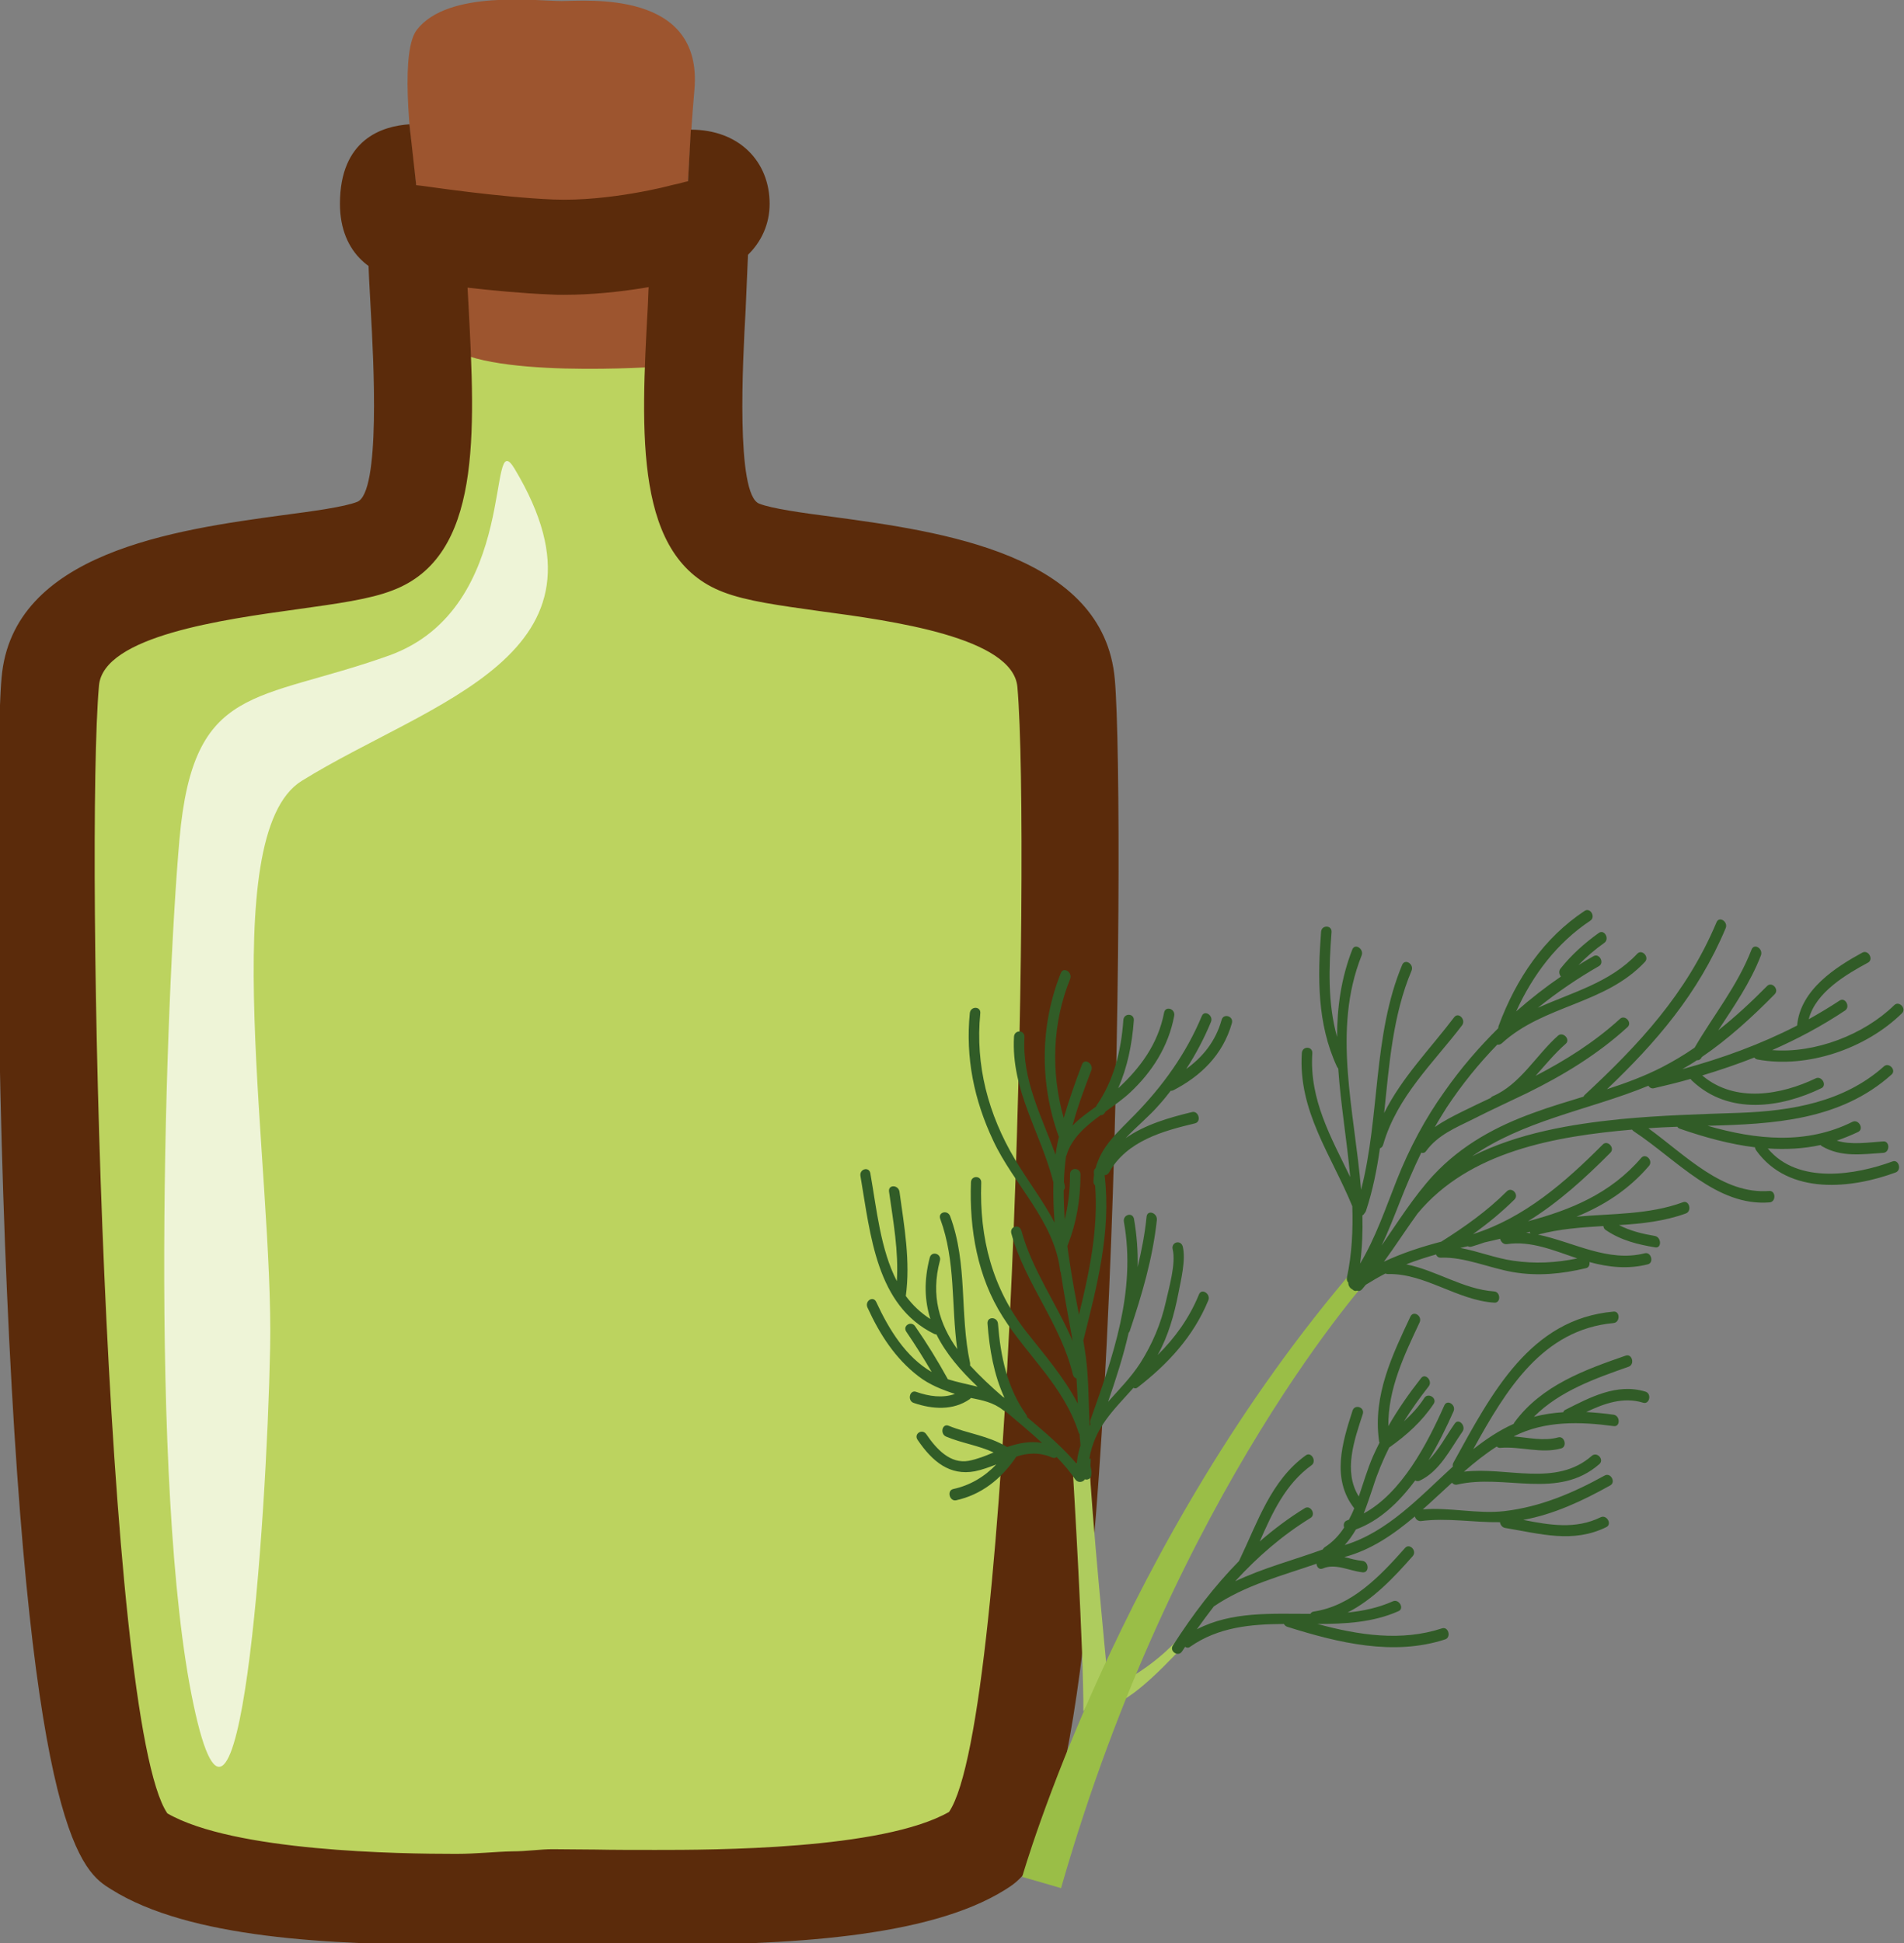 <?xml version="1.0" encoding="UTF-8" standalone="no"?>
<!-- Created with Inkscape (http://www.inkscape.org/) -->

<svg
   xmlns:dc="http://purl.org/dc/elements/1.1/"
   xmlns:cc="http://creativecommons.org/ns#"
   xmlns:rdf="http://www.w3.org/1999/02/22-rdf-syntax-ns#"
   xmlns:svg="http://www.w3.org/2000/svg"
   xmlns="http://www.w3.org/2000/svg"
   xmlns:sodipodi="http://sodipodi.sourceforge.net/DTD/sodipodi-0.dtd"
   xmlns:inkscape="http://www.inkscape.org/namespaces/inkscape"
   width="298.428mm"
   height="304.404mm"
   viewBox="0 0 298.428 304.404"
   version="1.1"
   id="svg8"
   inkscape:version="0.92.4 (5da689c313, 2019-01-14)"
   sodipodi:docname="Aroma koprové.svg">
  <rect x="0" y="0" width="298.428" height="304.404" fill="#808080" stroke="none"/>
  <defs
     id="defs2">
    <style
       type="text/css"
       id="style2"><![CDATA[
    .fil5 {fill:#2D1106;fill-rule:nonzero}
    .fil4 {fill:#562314;fill-rule:nonzero}
    .fil2 {fill:#5B2B0B;fill-rule:nonzero}
    .fil1 {fill:#9D552F;fill-rule:nonzero}
    .fil0 {fill:#E0E0E0;fill-rule:nonzero}
    .fil6 {fill:#E5E5E5;fill-rule:nonzero}
    .fil7 {fill:white;fill-rule:nonzero}
    .fil3 {fill:white;fill-rule:nonzero;}
   ]]></style>
    <style
       type="text/css"
       id="style2-3"><![CDATA[
    .fil2 {fill:#662E12;fill-rule:nonzero}
    .fil1 {fill:#7FA53D;fill-rule:nonzero}
    .fil3 {fill:#9B8138;fill-rule:nonzero}
    .fil0 {fill:#AACC79;fill-rule:nonzero}
   ]]></style>
    <style
       type="text/css"
       id="style2-34"><![CDATA[
    .fil0 {fill:#449306;fill-rule:nonzero}
   ]]></style>
    <style
       type="text/css"
       id="style2-6"><![CDATA[
    .fil1 {fill:#A63621;fill-rule:nonzero}
    .fil0 {fill:#45AF51;fill-rule:nonzero}
    .fil2 {fill:#ECC500;fill-rule:nonzero}
   ]]></style>
    <style
       type="text/css"
       id="style2-0"><![CDATA[
    .fil1 {fill:#8E8530;fill-rule:nonzero}
    .fil0 {fill:#A39C43;fill-rule:nonzero}
    .fil2 {fill:#A89F4A;fill-rule:nonzero}
    .fil3 {fill:#BFB85A;fill-rule:nonzero}
   ]]></style>
    <style
       type="text/css"
       id="style2-33"><![CDATA[
    .str0 {stroke:white;stroke-width:70.56}
    .fil1 {fill:#2E0F57;fill-rule:nonzero}
    .fil4 {fill:#451682;fill-rule:nonzero}
    .fil2 {fill:#8F6EC4;fill-rule:nonzero}
    .fil3 {fill:#B09ADB;fill-rule:nonzero}
    .fil0 {fill:white;fill-rule:nonzero}
   ]]></style>
    <style
       type="text/css"
       id="style2-69"><![CDATA[
    .fil1 {fill:#1D1928;fill-rule:nonzero}
    .fil3 {fill:#2D293D;fill-rule:nonzero}
    .fil2 {fill:#363349;fill-rule:nonzero}
    .fil0 {fill:#4B7903;fill-rule:nonzero}
    .fil4 {fill:#7C6447;fill-rule:nonzero}
    .fil5 {fill:#8E795C;fill-rule:nonzero}
   ]]></style>
    <style
       type="text/css"
       id="style2-07"><![CDATA[
    .fil5 {fill:#45AF51;fill-rule:nonzero}
    .fil4 {fill:#662E12;fill-rule:nonzero}
    .fil2 {fill:#93360C;fill-rule:nonzero}
    .fil3 {fill:#BF5D36;fill-rule:nonzero}
    .fil1 {fill:#CC5E21;fill-rule:nonzero}
    .fil0 {fill:#EAB234;fill-rule:nonzero}
   ]]></style>
    <style
       type="text/css"
       id="style2-2"><![CDATA[
    .fil0 {fill:#287C1C;fill-rule:nonzero}
    .fil5 {fill:#890A0A;fill-rule:nonzero}
    .fil2 {fill:#961212;fill-rule:nonzero}
    .fil4 {fill:#A30D0D;fill-rule:nonzero}
    .fil1 {fill:#AF1B1B;fill-rule:nonzero}
    .fil6 {fill:#B72020;fill-rule:nonzero}
    .fil3 {fill:#D14242;fill-rule:nonzero}
   ]]></style>
    <style
       type="text/css"
       id="style2-7"><![CDATA[
    .fil5 {fill:#2D1106;fill-rule:nonzero}
    .fil4 {fill:#562314;fill-rule:nonzero}
    .fil2 {fill:#5B2B0B;fill-rule:nonzero}
    .fil1 {fill:#9D552F;fill-rule:nonzero}
    .fil0 {fill:#E0E0E0;fill-rule:nonzero}
    .fil6 {fill:#E5E5E5;fill-rule:nonzero}
    .fil7 {fill:white;fill-rule:nonzero}
    .fil3 {fill:white;fill-rule:nonzero;}
   ]]></style>
    <style
       type="text/css"
       id="style2-3-4"><![CDATA[
    .fil2 {fill:#662E12;fill-rule:nonzero}
    .fil1 {fill:#7FA53D;fill-rule:nonzero}
    .fil3 {fill:#9B8138;fill-rule:nonzero}
    .fil0 {fill:#AACC79;fill-rule:nonzero}
   ]]></style>
    <style
       type="text/css"
       id="style2-34-5"><![CDATA[
    .fil0 {fill:#449306;fill-rule:nonzero}
   ]]></style>
    <style
       type="text/css"
       id="style2-6-8"><![CDATA[
    .fil1 {fill:#A63621;fill-rule:nonzero}
    .fil0 {fill:#45AF51;fill-rule:nonzero}
    .fil2 {fill:#ECC500;fill-rule:nonzero}
   ]]></style>
    <style
       type="text/css"
       id="style2-0-1"><![CDATA[
    .fil1 {fill:#8E8530;fill-rule:nonzero}
    .fil0 {fill:#A39C43;fill-rule:nonzero}
    .fil2 {fill:#A89F4A;fill-rule:nonzero}
    .fil3 {fill:#BFB85A;fill-rule:nonzero}
   ]]></style>
    <style
       type="text/css"
       id="style2-33-5"><![CDATA[
    .str0 {stroke:white;stroke-width:70.56}
    .fil1 {fill:#2E0F57;fill-rule:nonzero}
    .fil4 {fill:#451682;fill-rule:nonzero}
    .fil2 {fill:#8F6EC4;fill-rule:nonzero}
    .fil3 {fill:#B09ADB;fill-rule:nonzero}
    .fil0 {fill:white;fill-rule:nonzero}
   ]]></style>
    <style
       type="text/css"
       id="style2-69-2"><![CDATA[
    .fil1 {fill:#1D1928;fill-rule:nonzero}
    .fil3 {fill:#2D293D;fill-rule:nonzero}
    .fil2 {fill:#363349;fill-rule:nonzero}
    .fil0 {fill:#4B7903;fill-rule:nonzero}
    .fil4 {fill:#7C6447;fill-rule:nonzero}
    .fil5 {fill:#8E795C;fill-rule:nonzero}
   ]]></style>
    <style
       type="text/css"
       id="style2-07-7"><![CDATA[
    .fil5 {fill:#45AF51;fill-rule:nonzero}
    .fil4 {fill:#662E12;fill-rule:nonzero}
    .fil2 {fill:#93360C;fill-rule:nonzero}
    .fil3 {fill:#BF5D36;fill-rule:nonzero}
    .fil1 {fill:#CC5E21;fill-rule:nonzero}
    .fil0 {fill:#EAB234;fill-rule:nonzero}
   ]]></style>
    <style
       type="text/css"
       id="style2-2-8"><![CDATA[
    .fil0 {fill:#287C1C;fill-rule:nonzero}
    .fil5 {fill:#890A0A;fill-rule:nonzero}
    .fil2 {fill:#961212;fill-rule:nonzero}
    .fil4 {fill:#A30D0D;fill-rule:nonzero}
    .fil1 {fill:#AF1B1B;fill-rule:nonzero}
    .fil6 {fill:#B72020;fill-rule:nonzero}
    .fil3 {fill:#D14242;fill-rule:nonzero}
   ]]></style>
    <style
       type="text/css"
       id="style2-4"><![CDATA[
    .fil3 {fill:#4F78EE;fill-rule:nonzero}
    .fil4 {fill:#5C2123;fill-rule:nonzero}
    .fil9 {fill:#6022D6;fill-rule:nonzero}
    .fil1 {fill:#68652F;fill-rule:nonzero}
    .fil7 {fill:#7C7A89;fill-rule:nonzero}
    .fil5 {fill:#7F8599;fill-rule:nonzero}
    .fil6 {fill:#B9BABE;fill-rule:nonzero}
    .fil8 {fill:#CDCFD3;fill-rule:nonzero}
    .fil2 {fill:#E5C923;fill-rule:nonzero}
    .fil0 {fill:#F2E8BB;fill-rule:nonzero}
   ]]></style>
    <style
       type="text/css"
       id="style2-5"><![CDATA[
    .fil5 {fill:#2D1106;fill-rule:nonzero}
    .fil4 {fill:#562314;fill-rule:nonzero}
    .fil2 {fill:#5B2B0B;fill-rule:nonzero}
    .fil1 {fill:#9D552F;fill-rule:nonzero}
    .fil0 {fill:#E0E0E0;fill-rule:nonzero}
    .fil6 {fill:#E5E5E5;fill-rule:nonzero}
    .fil7 {fill:white;fill-rule:nonzero}
    .fil3 {fill:white;fill-rule:nonzero;}
   ]]></style>
    <style
       type="text/css"
       id="style2-3-3"><![CDATA[
    .fil2 {fill:#662E12;fill-rule:nonzero}
    .fil1 {fill:#7FA53D;fill-rule:nonzero}
    .fil3 {fill:#9B8138;fill-rule:nonzero}
    .fil0 {fill:#AACC79;fill-rule:nonzero}
   ]]></style>
    <style
       type="text/css"
       id="style2-34-3"><![CDATA[
    .fil0 {fill:#449306;fill-rule:nonzero}
   ]]></style>
    <style
       type="text/css"
       id="style2-6-6"><![CDATA[
    .fil1 {fill:#A63621;fill-rule:nonzero}
    .fil0 {fill:#45AF51;fill-rule:nonzero}
    .fil2 {fill:#ECC500;fill-rule:nonzero}
   ]]></style>
    <style
       type="text/css"
       id="style2-0-0"><![CDATA[
    .fil1 {fill:#8E8530;fill-rule:nonzero}
    .fil0 {fill:#A39C43;fill-rule:nonzero}
    .fil2 {fill:#A89F4A;fill-rule:nonzero}
    .fil3 {fill:#BFB85A;fill-rule:nonzero}
   ]]></style>
    <style
       type="text/css"
       id="style2-33-52"><![CDATA[
    .str0 {stroke:white;stroke-width:70.56}
    .fil1 {fill:#2E0F57;fill-rule:nonzero}
    .fil4 {fill:#451682;fill-rule:nonzero}
    .fil2 {fill:#8F6EC4;fill-rule:nonzero}
    .fil3 {fill:#B09ADB;fill-rule:nonzero}
    .fil0 {fill:white;fill-rule:nonzero}
   ]]></style>
    <style
       type="text/css"
       id="style2-69-29"><![CDATA[
    .fil1 {fill:#1D1928;fill-rule:nonzero}
    .fil3 {fill:#2D293D;fill-rule:nonzero}
    .fil2 {fill:#363349;fill-rule:nonzero}
    .fil0 {fill:#4B7903;fill-rule:nonzero}
    .fil4 {fill:#7C6447;fill-rule:nonzero}
    .fil5 {fill:#8E795C;fill-rule:nonzero}
   ]]></style>
    <style
       type="text/css"
       id="style2-07-3"><![CDATA[
    .fil5 {fill:#45AF51;fill-rule:nonzero}
    .fil4 {fill:#662E12;fill-rule:nonzero}
    .fil2 {fill:#93360C;fill-rule:nonzero}
    .fil3 {fill:#BF5D36;fill-rule:nonzero}
    .fil1 {fill:#CC5E21;fill-rule:nonzero}
    .fil0 {fill:#EAB234;fill-rule:nonzero}
   ]]></style>
    <style
       type="text/css"
       id="style2-2-0"><![CDATA[
    .fil0 {fill:#287C1C;fill-rule:nonzero}
    .fil5 {fill:#890A0A;fill-rule:nonzero}
    .fil2 {fill:#961212;fill-rule:nonzero}
    .fil4 {fill:#A30D0D;fill-rule:nonzero}
    .fil1 {fill:#AF1B1B;fill-rule:nonzero}
    .fil6 {fill:#B72020;fill-rule:nonzero}
    .fil3 {fill:#D14242;fill-rule:nonzero}
   ]]></style>
    <style
       type="text/css"
       id="style2-8"><![CDATA[
    .str0 {stroke:white;stroke-width:70.56}
    .fil3 {fill:#30561A;fill-rule:nonzero}
    .fil4 {fill:#3C6626;fill-rule:nonzero}
    .fil2 {fill:#4E7A34;fill-rule:nonzero}
    .fil1 {fill:#72915D;fill-rule:nonzero}
    .fil7 {fill:#CE9E63;fill-rule:nonzero}
    .fil6 {fill:#D89E52;fill-rule:nonzero}
    .fil5 {fill:#D8B280;fill-rule:nonzero}
    .fil0 {fill:white;fill-rule:nonzero}
   ]]></style>
    <style
       type="text/css"
       id="style2-00"><![CDATA[
    .fil2 {fill:#827850;fill-rule:nonzero}
    .fil0 {fill:#CFD875;fill-rule:nonzero}
    .fil1 {fill:#DDD8C3;fill-rule:nonzero}
   ]]></style>
    <style
       type="text/css"
       id="style2-1"><![CDATA[
    .fil1 {fill:#75A432;fill-rule:nonzero}
    .fil0 {fill:#A0C95F;fill-rule:nonzero}
    .fil2 {fill:#A4C466;fill-rule:nonzero}
   ]]></style>
    <style
       type="text/css"
       id="style2-53"><![CDATA[
    .fil2 {fill:#827850;fill-rule:nonzero}
    .fil1 {fill:#EAD063;fill-rule:nonzero}
    .fil0 {fill:#EFE4B6;fill-rule:nonzero}
   ]]></style>
    <style
       type="text/css"
       id="style2-88"><![CDATA[
    .fil4 {fill:#98BE5B}
    .fil3 {fill:#9DC062}
    .fil2 {fill:#C5D192}
    .fil1 {fill:#C8DCA8}
    .fil0 {fill:#E5EED6}
   ]]></style>
    <style
       type="text/css"
       id="style2-79"><![CDATA[
    .fil1 {fill:#517C28;fill-rule:nonzero}
    .fil0 {fill:#6E9E44;fill-rule:nonzero}
   ]]></style>
    <style
       type="text/css"
       id="style2-9"><![CDATA[
    .fil6 {fill:#6E9B3E;fill-rule:nonzero}
    .fil0 {fill:#91BF66;fill-rule:nonzero}
    .fil2 {fill:#9FC673;fill-rule:nonzero}
    .fil1 {fill:#A5D879;fill-rule:nonzero}
    .fil5 {fill:#E0DABF;fill-rule:nonzero}
    .fil4 {fill:#E8EFC5;fill-rule:nonzero}
    .fil3 {fill:#FCF9EB;fill-rule:nonzero}
   ]]></style>
    <style
       type="text/css"
       id="style2-60"><![CDATA[
    .str0 {stroke:white;stroke-width:70.56}
    .fil3 {fill:#351A24;fill-rule:nonzero}
    .fil1 {fill:#43252F;fill-rule:nonzero}
    .fil8 {fill:#51313D;fill-rule:nonzero}
    .fil6 {fill:#A53F3A;fill-rule:nonzero}
    .fil5 {fill:#B7544C;fill-rule:nonzero}
    .fil4 {fill:#CC8583;fill-rule:nonzero}
    .fil7 {fill:#D17F13;fill-rule:nonzero}
    .fil2 {fill:#F4DCA6;fill-rule:nonzero}
    .fil0 {fill:white;fill-rule:nonzero}
   ]]></style>
    <style
       type="text/css"
       id="style2-41">
   <![CDATA[
    .fil4 {fill:#A31414;fill-rule:nonzero}
    .fil3 {fill:#B50B0B;fill-rule:nonzero}
    .fil2 {fill:#D69090;fill-rule:nonzero}
    .fil1 {fill:#DBBC86;fill-rule:nonzero}
    .fil0 {fill:#F7E4E9;fill-rule:nonzero}
   ]]>
  </style>
    <style
       type="text/css"
       id="style2-29">
   <![CDATA[
    .str0 {stroke:white;stroke-width:70.56}
    .fil3 {fill:#D13430;fill-rule:nonzero}
    .fil2 {fill:#EA9063;fill-rule:nonzero}
    .fil1 {fill:#FFF1C5;fill-rule:nonzero}
    .fil0 {fill:white;fill-rule:nonzero}
   ]]>
  </style>
    <style
       type="text/css"
       id="style2-412">
   <![CDATA[
    .fil3 {fill:#649319;fill-rule:nonzero}
    .fil0 {fill:#91561C;fill-rule:nonzero}
    .fil6 {fill:#DD271A;fill-rule:nonzero}
    .fil1 {fill:#ECAC28;fill-rule:nonzero}
    .fil2 {fill:#F2CC88;fill-rule:nonzero}
    .fil7 {fill:#F86849;fill-rule:nonzero}
    .fil8 {fill:#FCBEBE;fill-rule:nonzero}
    .fil4 {fill:#FD6B6A;fill-rule:nonzero}
    .fil5 {fill:#FFCE55;fill-rule:nonzero}
   ]]>
  </style>
    <style
       type="text/css"
       id="style2-31">
   <![CDATA[
    .fil1 {fill:#1C0F00;fill-rule:nonzero}
    .fil4 {fill:#3A1B05;fill-rule:nonzero}
    .fil0 {fill:#42210B;fill-rule:nonzero}
    .fil3 {fill:#542A0A;fill-rule:nonzero}
    .fil2 {fill:#5E3316;fill-rule:nonzero}
   ]]>
  </style>
    <style
       type="text/css"
       id="style2-51">
   <![CDATA[
    .fil2 {fill:#45AF51;fill-rule:nonzero}
    .fil1 {fill:#662E12;fill-rule:nonzero}
    .fil0 {fill:#BF2626;fill-rule:nonzero}
   ]]>
  </style>
    <style
       type="text/css"
       id="style2-25">
   <![CDATA[
    .fil2 {fill:#225B0A;fill-rule:nonzero}
    .fil0 {fill:#662E12;fill-rule:nonzero}
    .fil1 {fill:#8F1323;fill-rule:nonzero}
    .fil3 {fill:#B01515;fill-rule:nonzero}
   ]]>
  </style>
    <style
       type="text/css"
       id="style2-16">
   <![CDATA[
    .fil2 {fill:#0E2807;fill-rule:nonzero}
    .fil1 {fill:#2E5E24;fill-rule:nonzero}
    .fil3 {fill:#464940;fill-rule:nonzero}
    .fil0 {fill:#5D9E4D;fill-rule:nonzero}
    .fil4 {fill:#EFB82E;fill-rule:nonzero}
   ]]>
  </style>
    <style
       type="text/css"
       id="style2-39">
   <![CDATA[
    .fil3 {fill:#11192B;fill-rule:nonzero}
    .fil8 {fill:#182033;fill-rule:nonzero}
    .fil2 {fill:#1A2238;fill-rule:nonzero}
    .fil7 {fill:#262E45;fill-rule:nonzero}
    .fil4 {fill:#37435E;fill-rule:nonzero}
    .fil9 {fill:#47526D;fill-rule:nonzero}
    .fil0 {fill:#5C9340;fill-rule:nonzero}
    .fil1 {fill:#7EAF61;fill-rule:nonzero}
    .fil5 {fill:#936338;fill-rule:nonzero}
    .fil6 {fill:#A3774B;fill-rule:nonzero}
   ]]>
  </style>
    <style
       type="text/css"
       id="style2-24">
   <![CDATA[
    .fil3 {fill:#4D870F;fill-rule:nonzero}
    .fil4 {fill:#561F09;fill-rule:nonzero}
    .fil2 {fill:#82310D;fill-rule:nonzero}
    .fil5 {fill:#A02E10;fill-rule:nonzero}
    .fil0 {fill:#C33F13;fill-rule:nonzero}
    .fil1 {fill:#E26847;fill-rule:nonzero}
   ]]>
  </style>
    <style
       type="text/css"
       id="style2-881">
   <![CDATA[
    .fil7 {fill:#563E17;fill-rule:nonzero}
    .fil6 {fill:#775B29;fill-rule:nonzero}
    .fil3 {fill:#8C723C;fill-rule:nonzero}
    .fil0 {fill:#93754A;fill-rule:nonzero}
    .fil2 {fill:#A03607;fill-rule:nonzero}
    .fil5 {fill:#A0844B;fill-rule:nonzero}
    .fil4 {fill:#AF915D;fill-rule:nonzero}
    .fil1 {fill:#D64C01;fill-rule:nonzero}
    .fil8 {fill:#E86931;fill-rule:nonzero}
   ]]>
  </style>
    <style
       type="text/css"
       id="style2-03">
   <![CDATA[
    .fil2 {fill:#77441B;fill-rule:nonzero}
    .fil0 {fill:#EACA42;fill-rule:nonzero}
    .fil1 {fill:#F4E4A2;fill-rule:nonzero}
   ]]>
  </style>
    <style
       type="text/css"
       id="style2-18">
   <![CDATA[
    .fil3 {fill:#686121;fill-rule:nonzero}
    .fil2 {fill:#928C42;fill-rule:nonzero}
    .fil1 {fill:#AF8D72;fill-rule:nonzero}
    .fil0 {fill:#BFA48E;fill-rule:nonzero}
   ]]>
  </style>
    <style
       type="text/css"
       id="style2-75">
   <![CDATA[
    .fil3 {fill:#1E0F01;fill-rule:nonzero}
    .fil2 {fill:#301700;fill-rule:nonzero}
    .fil1 {fill:#592C07;fill-rule:nonzero}
    .fil0 {fill:#A67C52;fill-rule:nonzero}
    .fil4 {fill:#EAC55E;fill-rule:nonzero}
   ]]>
  </style>
    <style
       type="text/css"
       id="style2-15">
   <![CDATA[
    .fil0 {fill:#56210A;fill-rule:nonzero}
    .fil1 {fill:#84503E;fill-rule:nonzero}
    .fil2 {fill:#AD857D;fill-rule:nonzero;}
   ]]>
  </style>
    <style
       type="text/css"
       id="style2-76">
   <![CDATA[
    .fil5 {fill:#280604;fill-rule:nonzero}
    .fil3 {fill:#351302;fill-rule:nonzero}
    .fil4 {fill:#51180F;fill-rule:nonzero}
    .fil1 {fill:#59180E;fill-rule:nonzero}
    .fil2 {fill:#59250E;fill-rule:nonzero}
    .fil0 {fill:#843523;fill-rule:nonzero}
   ]]>
  </style>
    <style
       type="text/css"
       id="style2-44">
   <![CDATA[
    .fil1 {fill:#628C2C;fill-rule:nonzero}
    .fil0 {fill:#C2D8AD;fill-rule:nonzero}
   ]]>
  </style>
    <style
       type="text/css"
       id="style2-92">
   <![CDATA[
    .fil1 {fill:#CE9C5F;fill-rule:nonzero}
    .fil0 {fill:#E2BF7F;fill-rule:nonzero}
   ]]>
  </style>
    <style
       type="text/css"
       id="style2-28">
   <![CDATA[
    .str0 {stroke:white;stroke-width:70.56}
    .fil7 {fill:#1C2804;fill-rule:nonzero}
    .fil8 {fill:#2E3F05;fill-rule:nonzero}
    .fil5 {fill:#36560C;fill-rule:nonzero}
    .fil10 {fill:#6D4123;fill-rule:nonzero}
    .fil3 {fill:#704426;fill-rule:nonzero}
    .fil2 {fill:#79AD3D;fill-rule:nonzero}
    .fil1 {fill:#7C4F31;fill-rule:nonzero}
    .fil6 {fill:#92B25F;fill-rule:nonzero}
    .fil9 {fill:#9B6E50;fill-rule:nonzero}
    .fil4 {fill:#AECE67;fill-rule:nonzero}
    .fil0 {fill:white;fill-rule:nonzero}
   ]]>
  </style>
    <style
       type="text/css"
       id="style2-4127">
   <![CDATA[
    .fil2 {fill:#C68148}
    .fil1 {fill:#890A0A;fill-rule:nonzero}
    .fil4 {fill:#961212;fill-rule:nonzero}
    .fil0 {fill:#A30D0D;fill-rule:nonzero}
    .fil3 {fill:#AF1B1B;fill-rule:nonzero}
    .fil6 {fill:#B72020;fill-rule:nonzero}
    .fil5 {fill:#D14242;fill-rule:nonzero}
   ]]>
  </style>
    <style
       type="text/css"
       id="style2-169">
   <![CDATA[
    .fil4 {fill:#754C1A;fill-rule:nonzero}
    .fil2 {fill:#7A501F;fill-rule:nonzero}
    .fil0 {fill:#8E6126;fill-rule:nonzero}
    .fil5 {fill:#A8773B;fill-rule:nonzero}
    .fil3 {fill:#AF7C3F;fill-rule:nonzero}
    .fil1 {fill:#C4914E;fill-rule:nonzero}
   ]]>
  </style>
    <style
       type="text/css"
       id="style2-167">
   <![CDATA[
    .fil2 {fill:#315C27;fill-rule:nonzero}
    .fil1 {fill:#9ABE47;fill-rule:nonzero}
    .fil0 {fill:#AECC5E;fill-rule:nonzero}
   ]]>
  </style>
  </defs>
  <sodipodi:namedview
     id="base"
     pagecolor="#ffffff"
     bordercolor="#666666"
     borderopacity="1.0"
     inkscape:pageopacity="0.0"
     inkscape:pageshadow="2"
     inkscape:zoom="0.35"
     inkscape:cx="975.1207"
     inkscape:cy="776.48002"
     inkscape:document-units="mm"
     inkscape:current-layer="Vrstva_x0020_1"
     showgrid="false"
     inkscape:window-width="1920"
     inkscape:window-height="1001"
     inkscape:window-x="-9"
     inkscape:window-y="-9"
     inkscape:window-maximized="1" />
  <g
     inkscape:label="Vrstva 1"
     inkscape:groupmode="layer"
     id="layer1"
     transform="translate(372.926,40.841)">
    <g
       inkscape:label="Vrstva 1"
       inkscape:groupmode="layer"
       transform="matrix(0.265,0,0,0.265,260.92,338.295)"
       id="layer1-4">
      <g
         inkscape:label="Vrstva 1"
         inkscape:groupmode="layer"
         transform="matrix(0.873,0,0,0.873,-38.26,-28.614)"
         id="layer1-8">
        <g
           inkscape:label="Vrstva 1"
           inkscape:groupmode="layer"
           transform="matrix(1.064,0,0,1.064,-32.549,55.262)"
           id="layer1-0"><g
   transform="matrix(0.228,0,0,0.228,-4325.106,-4263.66)"
   id="Vrstva_x0020_1">
<path
   inkscape:connector-curvature="0"
   d="m 9881,12395 c 37,36 66,82 63,154 -13,352 -68,762 117,833 185,70 878,42 907,377 29,335 10,3098 -244,3257 -253,158 -892,131 -1189,131 -293,0 -907,26 -1161,-132 -253,-159 -273,-2925 -243,-3260 29,-335 721,-308 907,-378 185,-71 130,-476 117,-828 -3,-85 35,-135 84,-171 46,-32 75,-49 308,-49 260,0 291,24 334,66 z"
   style="fill:#bcd35f;fill-rule:nonzero"
   id="path7"
   class="fil0" />
<path
   inkscape:connector-curvature="0"
   d="m 9229,12807 c 0,0 -162,-760 -74,-872 87,-112 336,-80 404,-80 69,0 395,-32 371,247 -6,66 -14,188 -18,256 -15,209 -47,345 -73,517 0,0 -516,38 -610,-68 z"
   style="fill:#9d552f;fill-rule:nonzero"
   id="path9"
   class="fil1" />
<path
   inkscape:connector-curvature="0"
   d="m 9920,12214 -8,144 -9,2 -19,5 -18,4 c -2,1 -173,46 -329,40 -152,-6 -364,-38 -366,-38 l -18,-2 -19,-170 c -75,5 -194,41 -194,222 0,142 97,208 197,213 43,7 237,34 389,40 14,1 27,1 40,1 157,0 307,-34 357,-46 125,-8 217,-95 217,-208 0,-118 -85,-207 -220,-207 z"
   style="fill:#5b2b0b;fill-rule:nonzero"
   id="path11"
   class="fil2" />
<path
   inkscape:connector-curvature="0"
   d="m 11104,13748 c -31,-350 -485,-412 -786,-453 -85,-11 -172,-23 -207,-37 -66,-25 -46,-400 -38,-541 2,-55 5,-110 7,-163 1,-30 -1,-59 -8,-87 -66,64 -169,139 -268,156 -2,27 -3,53 -4,80 -20,364 -38,708 211,802 65,25 155,37 269,53 202,27 540,73 552,212 38,439 -16,2883 -191,3140 -186,106 -662,106 -820,106 -60,0 -116,0 -167,-1 -44,0 -84,-1 -120,-1 -34,0 -72,6 -113,6 -48,1 -100,7 -156,7 h -1 c -156,0 -620,-6 -806,-113 -176,-257 -230,-2709 -191,-3148 12,-139 350,-185 552,-213 114,-16 204,-28 268,-53 249,-94 231,-436 212,-797 -3,-47 -5,-93 -7,-140 -11,-6 -22,-13 -33,-20 0,0 0,0 0,-1 -16,-2 -32,-4 -47,-8 -42,-11 -89,-31 -118,-63 -16,-19 -34,-43 -46,-68 -25,53 -31,107 -30,150 2,54 5,109 8,164 8,140 28,511 -38,536 -35,14 -123,26 -207,37 -301,41 -756,104 -786,454 -16,182 -17,982 15,1713 67,1529 212,1620 291,1669 218,137 610,155 964,155 56,0 110,0 158,-1 41,0 78,0 112,0 34,0 73,0 116,0 52,1 109,1 170,1 361,0 760,-18 977,-154 78,-49 224,-140 290,-1668 32,-730 32,-1529 16,-1711 z"
   style="fill:#5b2b0b;fill-rule:nonzero"
   id="path13"
   class="fil2" />
<path
   inkscape:connector-curvature="0"
   d="m 9428,13161 c -81,-135 19,388 -351,521 -371,132 -546,76 -585,511 -39,436 -88,1820 39,2417 126,597 204,-493 214,-995 10,-502 -156,-1431 88,-1583 361,-224 907,-350 595,-871 z"
   style="fill:#eef4d7;;fill-rule:nonzero"
   id="path15"
   class="fil3" />
<rect
   height="293.868"
   width="0"
   y="16368.5"
   x="11572.2"
   style="fill:#ffffff;stroke-width:3.943"
   id="rect423" />

 
 

 
 

 
 

 
 

 
 <g
   transform="matrix(0.532,0,0,0.532,6157.379,7398.759)"
   id="Vrstva_x0020_1-8">

  <path
   d="m 9257,17138 c 0,0 -84,-858 -92,-1095 0,0 -77,-42 -86,65 0,0 57,942 54,1244 z"
   style="fill:#aecc5e;fill-rule:nonzero"
   id="path7-0"
   class="fil0"
   inkscape:connector-curvature="0" />

  <path
   d="m 9369,17179 c 0,0 164,-88 285,-235 l 36,28 c 0,0 -245,280 -373,330 z"
   style="fill:#aecc5e;fill-rule:nonzero"
   id="path9-1"
   class="fil0"
   inkscape:connector-curvature="0" />

  <path
   d="m 8812,18219 c 0,0 501,-1755 1764,-3214 l 79,48 c 0,0 -1038,1128 -1639,3225 z"
   style="fill:#9abe47;fill-rule:nonzero"
   id="path11-8"
   class="fil1"
   inkscape:connector-curvature="0" />

  <path
   d="m 11457,14839 c 7,-1 13,-3 19,-5 1,3 3,6 4,8 -7,-1 -15,-2 -23,-3 z m -345,80 c 13,-3 26,-6 39,-9 6,3 12,4 20,2 23,-7 46,-14 68,-22 28,-6 55,-13 82,-19 4,16 17,30 35,28 126,-19 249,34 370,75 -111,23 -222,29 -337,12 -92,-13 -184,-50 -277,-67 z m 2278,-1274 c -159,155 -415,254 -641,236 132,-58 260,-126 383,-208 29,-20 0,-72 -29,-52 -53,35 -107,67 -162,98 36,-143 202,-238 311,-297 31,-17 2,-69 -29,-53 -139,76 -326,194 -343,383 -192,99 -394,172 -603,229 26,-15 52,-30 77,-47 9,1 18,-3 24,-13 1,-1 1,-3 2,-4 138,-94 264,-209 382,-329 26,-26 -15,-69 -40,-43 -82,83 -166,161 -256,232 82,-126 168,-248 224,-393 13,-35 -35,-66 -49,-31 -74,191 -199,343 -299,515 -55,38 -112,72 -172,103 -92,47 -189,83 -288,115 255,-243 478,-499 623,-845 14,-34 -34,-65 -48,-31 -158,376 -409,643 -692,906 -3,3 -5,6 -6,9 -87,27 -173,52 -257,83 -199,71 -383,170 -532,330 -102,111 -184,242 -271,368 35,-74 65,-151 95,-227 35,-89 72,-176 113,-260 8,3 18,2 25,-8 62,-85 156,-123 245,-167 94,-48 191,-92 286,-138 189,-93 368,-201 527,-346 26,-24 -14,-67 -40,-43 -135,123 -285,217 -443,299 51,-57 100,-117 158,-168 27,-23 -14,-66 -40,-43 -116,103 -198,256 -343,318 -5,2 -8,5 -11,9 -49,23 -99,47 -148,71 -50,25 -100,50 -145,82 19,-34 40,-67 61,-101 79,-120 169,-231 267,-332 8,1 16,0 24,-7 221,-202 541,-203 751,-427 25,-26 -16,-69 -40,-43 -144,153 -341,202 -522,284 102,-82 209,-155 321,-219 30,-18 1,-70 -29,-52 -27,15 -53,31 -79,47 41,-43 87,-82 136,-117 29,-21 0,-73 -29,-52 -74,53 -143,114 -201,187 -11,14 -7,31 2,42 -82,56 -160,117 -235,183 89,-195 215,-360 389,-476 30,-19 1,-71 -29,-52 -213,141 -359,353 -452,604 -1,4 -2,8 -2,12 -102,101 -197,211 -281,331 -102,142 -185,298 -251,464 -59,149 -112,305 -193,440 11,-83 14,-168 12,-253 5,-2 9,-7 12,-12 3,-3 5,-7 7,-12 35,-106 57,-216 73,-328 7,-2 14,-8 17,-19 73,-253 264,-429 414,-626 22,-29 -18,-72 -41,-43 -124,164 -274,315 -368,503 27,-255 45,-512 144,-747 14,-34 -34,-65 -49,-31 -155,370 -116,794 -216,1181 -34,-416 -154,-837 3,-1230 13,-34 -35,-66 -49,-31 -59,151 -80,304 -80,459 -50,-178 -43,-367 -29,-550 3,-38 -52,-39 -55,-2 -18,240 -21,482 83,707 2,4 4,7 7,10 13,189 46,380 63,570 -100,-207 -215,-406 -199,-649 3,-38 -52,-40 -55,-2 -20,305 155,536 265,804 4,125 -2,250 -28,373 -3,12 1,22 7,28 -1,15 9,30 21,35 6,7 15,11 25,7 8,4 18,2 26,-7 7,-8 13,-16 20,-24 34,-21 68,-41 103,-59 4,2 8,3 13,3 193,-5 365,138 558,150 36,3 34,-57 -1,-59 -160,-11 -305,-111 -461,-142 51,-20 104,-37 157,-52 3,10 12,18 25,17 124,-5 256,55 380,76 130,22 257,9 382,-21 15,-3 20,-18 18,-32 102,28 204,38 306,12 34,-8 18,-67 -16,-58 -193,49 -374,-59 -560,-98 112,-30 227,-38 343,-45 1,9 5,17 14,22 80,54 168,75 258,90 35,6 33,-54 -2,-60 -65,-11 -128,-26 -188,-57 119,-7 238,-20 351,-61 33,-12 18,-71 -15,-59 -179,66 -371,59 -559,76 141,-58 271,-139 380,-266 24,-27 -16,-70 -40,-43 -162,189 -373,274 -595,333 158,-97 299,-225 433,-360 25,-25 -15,-68 -40,-43 -199,200 -413,385 -677,469 -2,1 -3,1 -4,1 76,-54 149,-114 217,-181 26,-26 -14,-69 -40,-43 -104,104 -222,187 -344,264 -104,27 -205,60 -301,105 60,-82 116,-169 176,-252 272,-329 726,-406 1127,-441 2,4 5,7 10,10 224,148 434,394 711,372 35,-2 34,-62 -1,-60 -245,19 -438,-186 -635,-329 50,-4 101,-6 152,-8 3,5 8,9 15,11 130,45 262,81 393,97 0,5 2,10 6,16 173,241 507,199 732,116 33,-12 17,-70 -16,-58 -190,70 -496,124 -655,-68 93,6 186,2 277,-18 2,2 4,4 7,6 102,60 214,42 323,35 35,-3 34,-63 -1,-60 -79,5 -165,20 -244,-4 38,-13 75,-28 113,-46 31,-16 2,-68 -30,-53 -242,121 -505,95 -761,21 345,-9 696,-27 966,-269 26,-23 -14,-66 -40,-43 -210,188 -486,234 -756,244 -209,7 -418,13 -626,33 -258,26 -540,73 -780,195 131,-91 281,-152 432,-203 165,-56 333,-101 493,-167 6,9 16,16 29,13 65,-15 130,-31 193,-49 2,3 4,7 8,10 195,184 469,140 678,39 32,-15 2,-67 -29,-52 -179,86 -423,132 -596,-15 93,-28 184,-59 273,-94 4,5 9,8 16,10 262,49 569,-56 759,-242 26,-25 -15,-68 -40,-43 z"
   style="fill:#315c27;fill-rule:nonzero"
   id="path13-2"
   class="fil2"
   inkscape:connector-curvature="0" />

  <path
   d="m 9859,13722 c -32,114 -100,196 -186,258 50,-77 94,-160 130,-247 14,-34 -34,-65 -48,-31 -83,199 -206,368 -350,516 -87,90 -175,162 -208,283 -6,4 -10,12 -9,24 1,4 1,8 1,12 -1,9 -3,20 -3,30 -1,11 3,19 9,24 17,233 -31,457 -85,678 -17,-88 -34,-176 -47,-264 -5,-32 -10,-65 -14,-97 1,-1 1,-2 2,-4 46,-117 67,-240 67,-370 0,-38 -55,-40 -55,-1 0,81 -9,160 -28,237 -3,-52 -5,-103 -5,-154 5,-6 8,-15 5,-26 -1,-6 -3,-12 -4,-18 1,-42 5,-84 10,-125 0,-3 1,-6 1,-8 1,-3 2,-5 3,-7 26,-89 101,-153 179,-210 7,1 14,-1 20,-10 2,-3 4,-6 6,-9 47,-34 93,-66 130,-101 112,-105 200,-239 230,-401 7,-37 -46,-54 -53,-17 -32,166 -127,292 -241,397 48,-110 73,-230 82,-356 3,-38 -52,-40 -55,-2 -11,162 -51,318 -139,446 -2,2 -3,5 -4,8 -43,31 -87,62 -124,100 27,-100 63,-196 99,-290 13,-35 -36,-66 -49,-31 -35,92 -68,185 -96,281 -69,-244 -59,-501 34,-730 13,-34 -35,-66 -49,-31 -107,267 -114,570 -13,853 1,2 2,4 3,6 -2,10 -5,20 -7,30 -4,21 -8,43 -11,65 -73,-203 -176,-390 -163,-617 2,-39 -53,-40 -55,-2 -16,282 140,501 207,764 -2,70 1,140 6,211 -60,-115 -141,-219 -208,-332 -140,-235 -209,-494 -182,-766 4,-38 -51,-39 -55,-1 -23,234 22,455 123,669 106,228 320,421 351,680 0,3 1,7 3,9 17,114 39,227 59,340 1,8 2,16 4,23 -83,-196 -212,-371 -269,-579 -10,-38 -63,-24 -53,14 73,264 259,473 323,740 3,12 11,19 19,21 3,44 5,88 7,132 -72,-138 -173,-254 -270,-377 -179,-228 -247,-492 -237,-782 2,-39 -53,-40 -54,-2 -9,245 34,496 167,705 131,207 320,364 398,607 2,3 3,6 5,9 2,19 3,38 5,58 0,0 0,1 0,1 -9,28 -16,58 -19,90 -1,3 -1,5 0,8 -71,-85 -165,-165 -261,-246 0,-5 -2,-10 -6,-15 -99,-139 -134,-306 -147,-475 -3,-38 -58,-40 -55,-1 10,133 33,268 89,389 -3,-2 -7,-4 -10,-6 -61,-53 -119,-107 -171,-164 1,-5 1,-9 0,-14 -55,-257 -11,-517 -104,-768 -13,-36 -66,-22 -52,14 82,223 57,454 89,683 -93,-131 -140,-280 -91,-464 10,-37 -43,-53 -53,-17 -32,122 -27,228 3,323 -52,-33 -94,-74 -129,-121 25,-182 -8,-364 -33,-546 -5,-38 -60,-40 -55,-2 22,157 51,314 41,470 -86,-166 -106,-379 -139,-565 -6,-38 -59,-24 -52,14 53,310 83,679 387,828 5,2 9,3 12,3 50,101 128,191 216,274 -52,-13 -105,-23 -156,-39 -53,-96 -110,-189 -172,-278 -21,-31 -68,-2 -46,29 47,69 91,139 133,211 -135,-78 -224,-222 -291,-367 -16,-35 -62,-6 -46,29 65,142 146,267 267,360 58,45 125,71 192,93 -64,23 -136,13 -204,-11 -34,-12 -47,46 -13,58 99,34 208,41 295,-20 2,-2 4,-4 6,-6 59,12 118,23 170,65 4,3 8,5 11,5 66,56 132,110 192,166 -63,-11 -123,1 -184,22 -1,-1 -1,-2 -2,-2 -96,-58 -204,-69 -304,-110 -34,-14 -47,43 -13,57 81,34 169,46 249,83 -42,18 -85,35 -131,44 -96,17 -168,-60 -222,-139 -21,-32 -68,-3 -46,29 78,115 169,189 300,165 39,-8 77,-22 113,-36 -62,65 -138,110 -226,129 -35,8 -19,66 15,59 132,-29 235,-110 313,-224 1,-2 2,-3 3,-5 58,-19 119,-25 189,5 9,4 17,2 23,-3 37,38 70,77 98,118 15,20 41,14 50,-1 0,0 0,0 1,0 13,5 31,-4 33,-20 2,-16 1,-30 -4,-46 -3,-11 8,-60 -7,-38 26,-167 128,-259 232,-376 7,4 15,4 23,-3 155,-120 291,-264 370,-456 14,-34 -35,-66 -49,-31 -51,125 -127,229 -217,318 55,-98 87,-211 109,-324 13,-68 40,-175 23,-245 -10,-38 -62,-24 -53,14 18,74 -19,200 -35,272 -26,119 -73,227 -135,325 -50,77 -112,139 -169,203 41,-119 80,-239 108,-362 2,-2 3,-4 5,-7 64,-191 121,-381 143,-585 3,-38 -50,-55 -54,-17 -9,90 -26,178 -47,264 2,-82 -4,-166 -19,-252 -7,-38 -60,-23 -53,15 66,367 -60,712 -176,1041 -3,8 -2,15 1,21 -2,3 -4,6 -5,9 -6,-121 -4,-243 -20,-364 -4,-28 -8,-56 -13,-84 70,-281 147,-566 112,-865 0,-1 0,-2 0,-3 9,0 17,-4 23,-14 94,-167 285,-218 452,-258 34,-9 18,-67 -16,-59 -120,29 -246,65 -349,137 57,-61 124,-115 174,-173 22,-24 43,-50 63,-76 4,1 8,0 13,-2 143,-74 260,-184 308,-353 10,-36 -44,-53 -54,-17 z"
   style="fill:#315c27;fill-rule:nonzero"
   id="path15-2"
   class="fil2"
   inkscape:connector-curvature="0" />

  <path
   d="m 12084,15673 c -150,-46 -291,30 -420,95 -7,3 -10,8 -12,13 -52,3 -103,11 -154,24 136,-136 322,-201 498,-263 33,-12 18,-70 -16,-58 -213,74 -440,155 -583,349 -2,3 -4,6 -5,9 -76,34 -146,81 -212,133 173,-314 364,-628 737,-662 35,-4 34,-64 -1,-60 -437,39 -638,425 -840,792 -4,7 -5,15 -3,21 -175,160 -343,344 -568,412 23,-25 42,-53 59,-82 123,-45 226,-142 311,-257 7,4 15,5 24,1 105,-50 158,-162 224,-257 21,-29 -19,-73 -40,-43 -45,64 -83,138 -138,193 51,-85 95,-174 131,-256 16,-34 -33,-66 -48,-32 -91,205 -225,460 -423,567 17,-44 33,-91 49,-139 23,-73 52,-142 85,-208 1,0 2,-1 4,-2 87,-62 167,-133 229,-226 20,-30 -29,-61 -49,-31 -30,47 -67,86 -107,123 40,-64 84,-125 130,-184 22,-28 -18,-72 -40,-43 -63,80 -121,163 -172,252 -2,-197 85,-375 164,-544 16,-34 -32,-65 -48,-31 -94,200 -198,413 -165,651 0,4 1,7 3,10 -12,23 -23,47 -34,71 -30,69 -51,142 -75,212 -83,-132 -23,-298 21,-433 11,-36 -43,-53 -54,-17 -54,167 -112,357 9,512 -8,21 -18,41 -28,60 -3,1 -5,2 -8,3 -18,5 -22,23 -17,38 -26,40 -59,76 -103,104 -4,3 -7,7 -9,11 -154,56 -312,97 -460,167 117,-128 246,-240 395,-332 31,-18 1,-70 -29,-52 -85,52 -163,111 -237,175 67,-153 136,-302 272,-400 28,-20 -1,-73 -30,-52 -184,133 -252,349 -351,555 -129,131 -243,281 -347,443 -20,31 29,62 48,31 6,-8 11,-16 16,-24 8,5 17,7 26,0 149,-104 319,-119 493,-120 4,7 9,12 18,15 270,85 558,154 828,66 33,-10 18,-69 -16,-58 -213,70 -437,36 -654,-23 147,0 292,-8 425,-67 33,-14 3,-66 -29,-52 -76,34 -156,51 -238,59 132,-67 242,-182 342,-296 24,-27 -16,-70 -40,-43 -133,150 -280,304 -480,334 -8,1 -14,6 -17,12 -205,0 -412,-14 -596,81 29,-41 59,-81 89,-120 165,-112 354,-160 539,-224 1,17 14,33 33,25 67,-29 139,13 209,20 36,4 34,-56 -1,-60 -32,-3 -64,-12 -95,-20 140,-37 259,-119 370,-213 4,14 17,26 33,24 137,-18 276,8 414,6 2,13 11,27 26,30 187,31 357,82 532,-4 32,-15 3,-67 -29,-52 -133,65 -268,41 -407,14 161,-29 314,-101 457,-181 31,-17 2,-69 -29,-52 -166,92 -338,165 -527,187 -142,16 -286,-21 -428,-9 52,-46 102,-94 153,-140 6,7 15,12 26,10 253,-59 530,83 748,-108 27,-24 -13,-67 -40,-43 -188,165 -446,56 -671,83 55,-48 111,-93 172,-132 4,4 11,8 19,7 107,-9 214,32 319,3 34,-9 18,-67 -15,-58 -77,21 -156,1 -234,-5 1,0 1,0 2,-1 162,-82 346,-77 524,-53 35,4 33,-56 -2,-60 -48,-7 -95,-11 -143,-14 94,-45 195,-81 298,-49 34,11 47,-47 13,-58 z"
   style="fill:#315c27;fill-rule:nonzero"
   id="path17"
   class="fil2"
   inkscape:connector-curvature="0" />

 </g>

</g>

 
 

 
 

 
 

 
 

 
 

 
 

 
 

 
 

 
 

 
 

 
 

 
 

 
 

 
 

 
 

 
 
</g>
      </g>
    </g>
  </g>
</svg>
